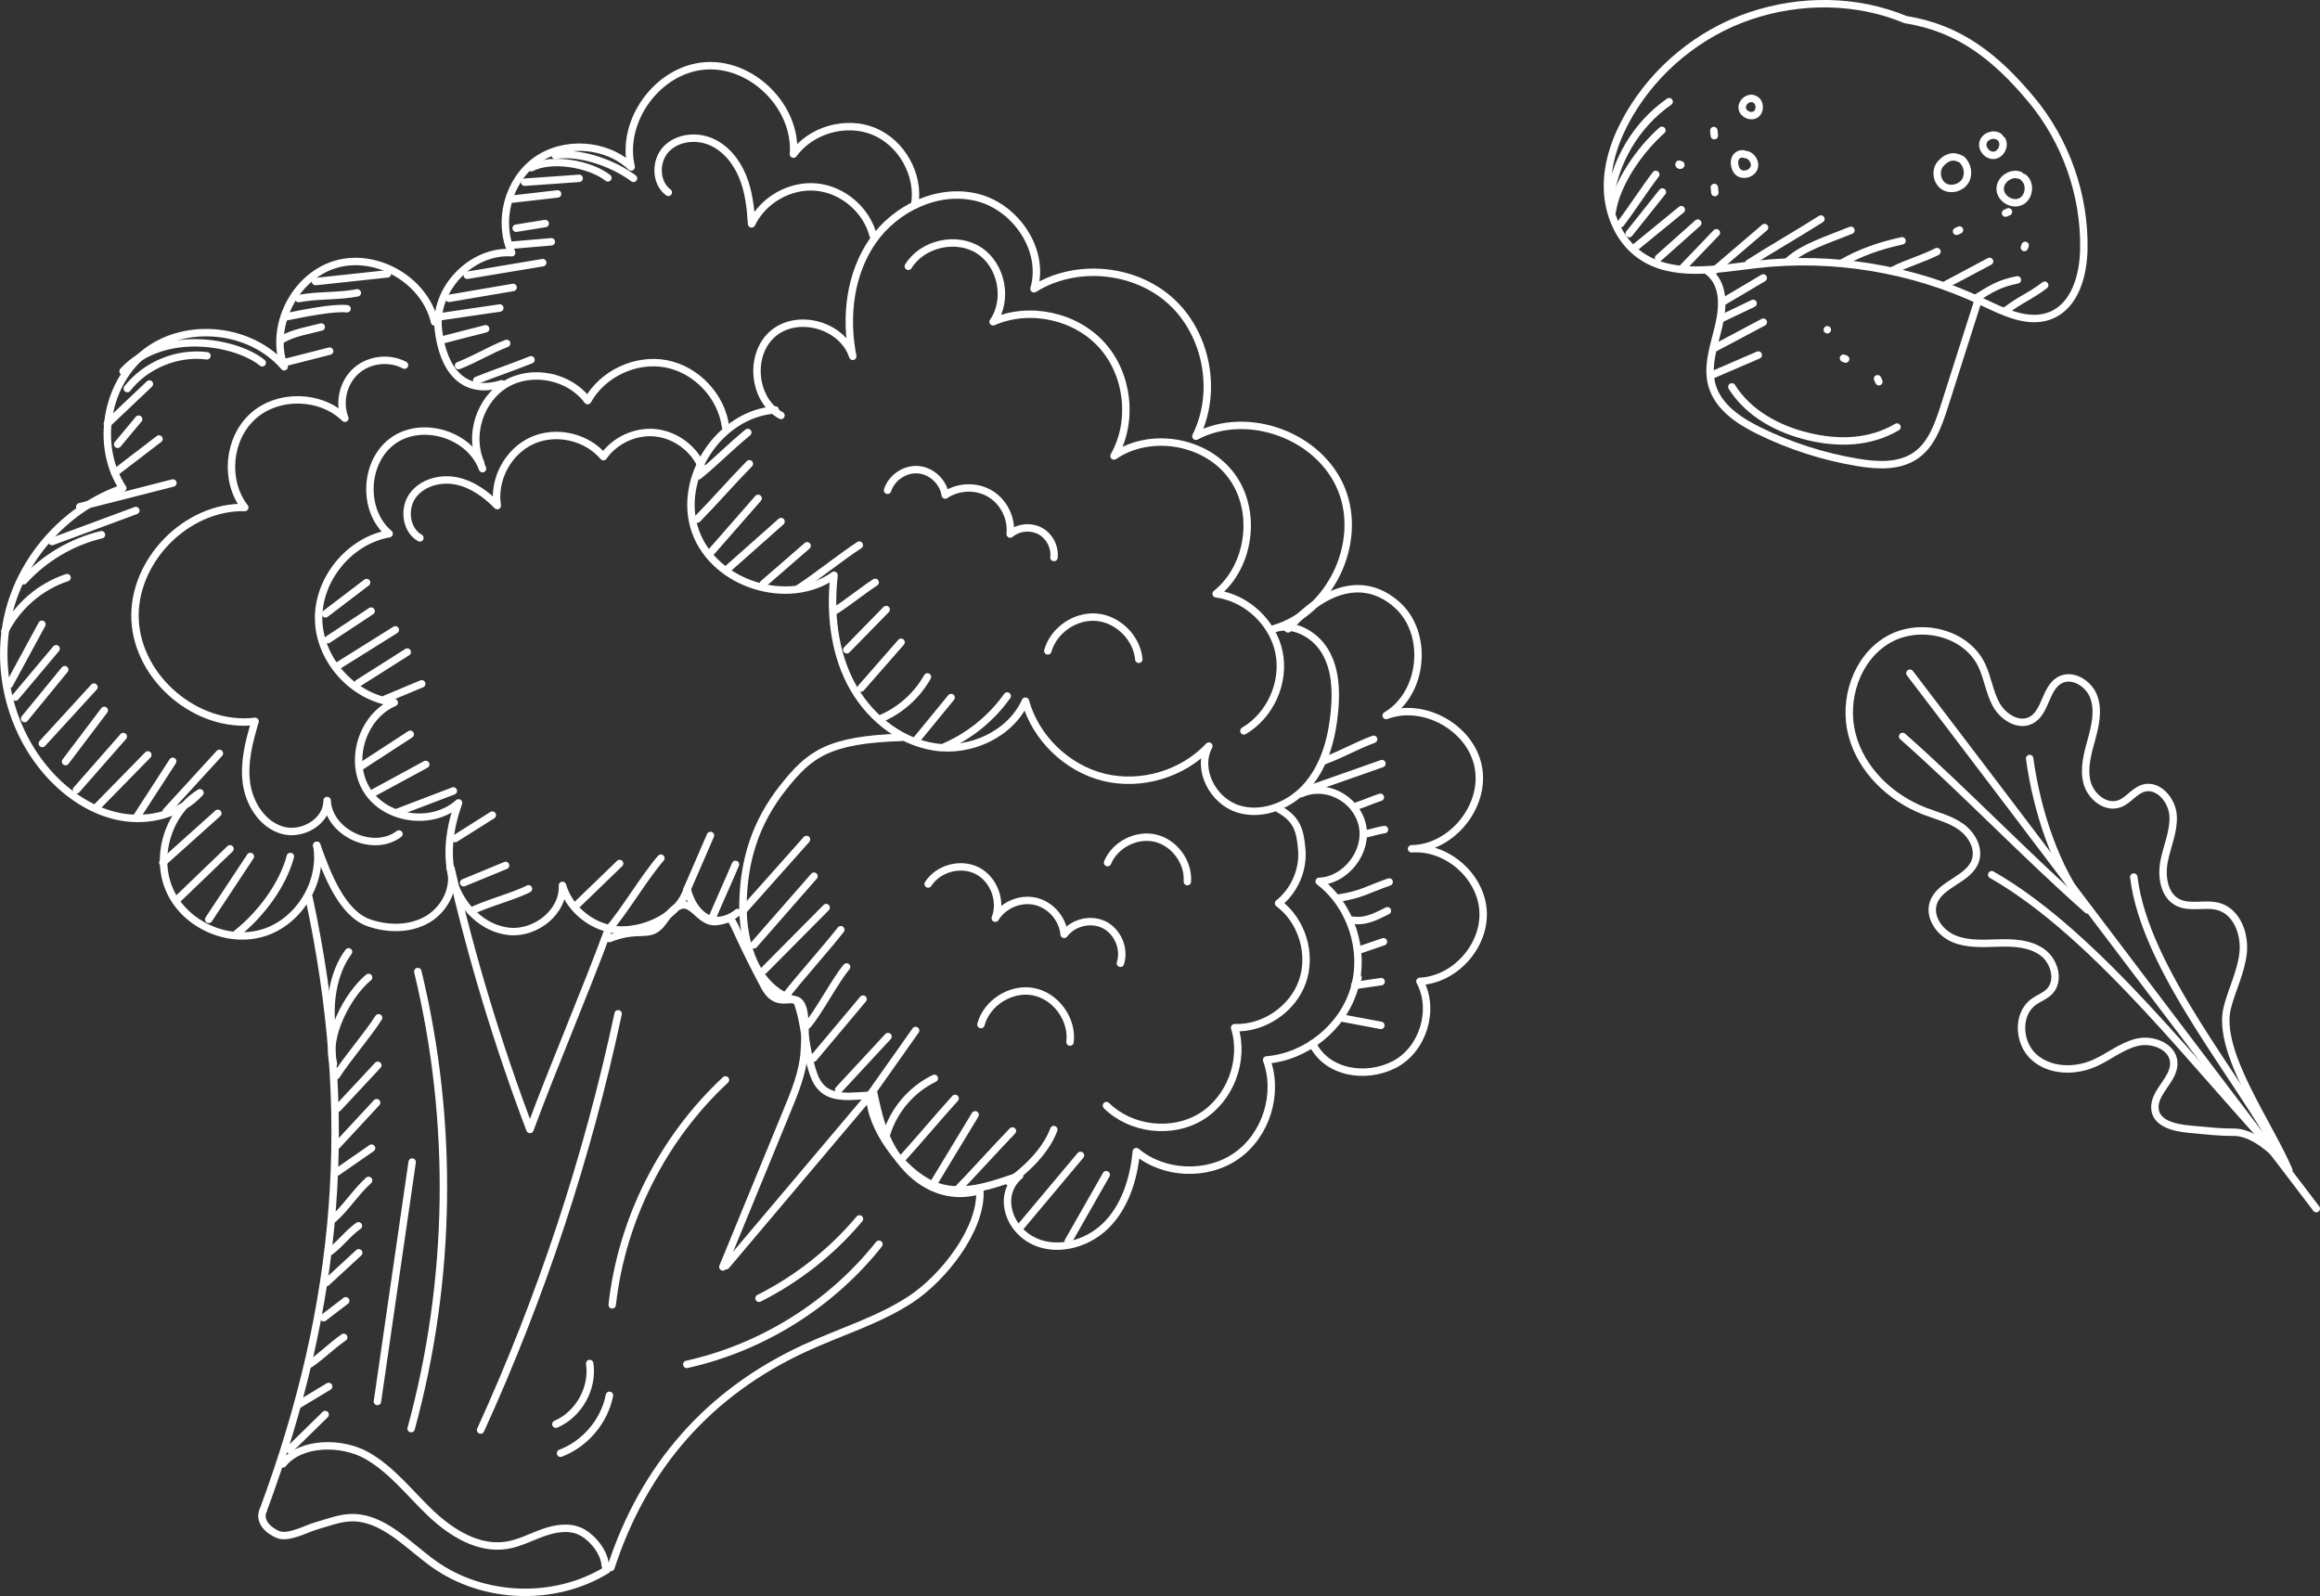 <svg xmlns="http://www.w3.org/2000/svg" id="uuid-6715cd7f-6df8-455a-aab0-1b61dc796a07" data-name="Ebene 2" viewBox="0 0 312.57 215.05"><rect x="0" y="0" width="312.57" height="215.05" fill="#333333" stroke="none"/><g id="uuid-0efb6ff6-a9c6-4091-a5fe-c9600a06435c" data-name="Ebene 1"><g><path d="M308.37,157.67c-2.72-6.37-9.78-16.01-8.29-21.9.63-2.47,1.85-4.8,2.13-7.34.28-2.54-.8-5.52-3.24-6.26-1.8-.54-3.89.28-5.57-.58-1.86-.96-2.23-3.5-1.83-5.55s1.34-4.05,1.21-6.14-2.02-4.3-4.02-3.69c-1.23.37-2,1.65-3.21,2.09-1.84.67-3.86-.96-4.36-2.85s.06-3.88.58-5.77.99-3.92.33-5.76-2.92-3.23-4.62-2.26c-1.95,1.11-1.84,4.33-3.83,5.38-1.69.9-3.79-.44-4.71-2.11s-1.14-3.65-1.98-5.37c-2.16-4.39-8.43-5.83-12.64-3.33-4.21,2.49-6.04,8.07-4.79,12.8,1.25,4.73,5.18,8.48,9.74,10.25,1.66.64,3.44,1.07,4.89,2.09s2.54,2.87,1.99,4.57c-.85,2.59-4.77,3.1-5.66,5.69-.67,1.93.85,4.06,2.73,4.85s4.01.64,6.05.58,4.23.05,5.89,1.25,2.38,3.86.94,5.31c-.59.59-1.43.88-2.11,1.37-2.31,1.68-2.07,5.57.07,7.47,2.14,1.89,5.45,1.96,8.07.82,1.97-.86,3.69-2.33,5.78-2.84s4.84.56,4.96,2.71c.13,2.29-2.74,3.96-2.54,6.25.17,2.01,2.64,2.56,4.65,2.75,2.71.25,4.14.42,6.01.41,2.02,0,4.2,1.56,5.8,3.16" style="fill: none; stroke: #fff; stroke-linecap: round; stroke-linejoin: round;"></path><path d="M257.32,90.71c16.14,21.12,38.61,51.01,54.75,72.14" style="fill: none; stroke: #fff; stroke-linecap: round; stroke-linejoin: round;"></path><path d="M256.34,99.23c8.42,7.44,16.5,15.95,24.92,23.38-4.34-5.59-6.84-13.4-7.81-20.41" style="fill: none; stroke: #fff; stroke-linecap: round; stroke-linejoin: round;"></path><path d="M268.34,117.86c14.37,8.18,28.27,26.94,39.1,38.22-5.51-10.55-18.44-25.31-19.96-37.9" style="fill: none; stroke: #fff; stroke-linecap: round; stroke-linejoin: round;"></path></g><g><path d="M60.77,117.04c2.74,11.94,6.29,23.69,10.63,35.15,3.1-8.4,7.43-18.46,10.52-26.86" style="fill: none; stroke: #fff; stroke-linecap: round; stroke-linejoin: round;"></path><path d="M82.1,126.46c4.19-1.68,5.5.2,7.26-2.29,3.68-5.21,4.16.34,7.2,0s.49-2.46,6.43,8.73c2.6,4.9,6.13-3.06,5.37,8.79-.18,2.83-1.3,5.5-2.38,8.12-2.86,6.97-5.73,13.93-8.59,20.9" style="fill: none; stroke: #fff; stroke-linecap: round; stroke-linejoin: round;"></path><path d="M97.82,170.55c6.61-7.83,13.23-15.66,19.84-23.49.65,2.93,1.32,6.64,4.02,9.83s6.33,4.68,10.34,3.52c.25,5.25-4.96,11.81-9.36,14.69-4.4,2.87-9.54,4.38-14.31,6.59-12.93,5.99-21.62,15.96-26.04,29.51" style="fill: none; stroke: #fff; stroke-linecap: round; stroke-linejoin: round;"></path><path d="M42.68,113.9c1.3,3.67,3.33,9.16,7.02,10.44,2.59.9,5.6.91,7.96-.5,2.36-1.41,3.82-4.41,2.96-7.02" style="fill: none; stroke: #fff; stroke-linecap: round; stroke-linejoin: round;"></path><path d="M41.63,120.95c6.25,29.09,4.18,54.65-6.17,82.55" style="fill: none; stroke: #fff; stroke-linecap: round; stroke-linejoin: round;"></path><path d="M35.46,203.5c-.62,1.4.55,2.64,1.96,3.25s3.8-.76,5.28-1.18,2.93-1,4.47-1.07c4.38-.19,7.69,3.67,11.26,6.22,6.72,4.8,16.33,5.13,23.35.79" style="fill: none; stroke: #fff; stroke-linecap: round; stroke-linejoin: round;"></path><path d="M83.28,136.6c-4.12,19.29-10.34,38.14-18.53,56.09" style="fill: none; stroke: #fff; stroke-linecap: round; stroke-linejoin: round;"></path><path d="M97.74,145.51c-8.46,7.87-13.98,18.83-15.26,30.31" style="fill: none; stroke: #fff; stroke-linecap: round; stroke-linejoin: round;"></path><path d="M92.53,183.84c10.13-2.25,19.44-8.06,25.89-16.19" style="fill: none; stroke: #fff; stroke-linecap: round; stroke-linejoin: round;"></path><path d="M102.26,174.93c5.17-2.6,9.81-6.26,13.53-10.69" style="fill: none; stroke: #fff; stroke-linecap: round; stroke-linejoin: round;"></path><path d="M79.45,183.72c.5,3.32-1.47,6.86-4.56,8.18" style="fill: none; stroke: #fff; stroke-linecap: round; stroke-linejoin: round;"></path><path d="M82.11,188.01c-.68,3.49-3.27,6.54-6.59,7.8" style="fill: none; stroke: #fff; stroke-linecap: round; stroke-linejoin: round;"></path><path d="M45.31,144.93c1.59-2.47,4.11-5.32,5.7-7.79" style="fill: none; stroke: #fff; stroke-linecap: round; stroke-linejoin: round;"></path><path d="M44.93,143.32c-1.12-3.51,1.88-9.28,4.73-11.62" style="fill: none; stroke: #fff; stroke-linecap: round; stroke-linejoin: round;"></path><path d="M44.77,138.96c-.54-3.91.15-7.97,2.19-10.71" style="fill: none; stroke: #fff; stroke-linecap: round; stroke-linejoin: round;"></path><path d="M45.52,149.31c1.79-1.92,3.58-3.85,5.38-5.77" style="fill: none; stroke: #fff; stroke-linecap: round; stroke-linejoin: round;"></path><path d="M45.38,154.36c1.79-1.93,3.57-3.86,5.36-5.78" style="fill: none; stroke: #fff; stroke-linecap: round; stroke-linejoin: round;"></path><path d="M45.43,157.91l4.63-3.21" style="fill: none; stroke: #fff; stroke-linecap: round; stroke-linejoin: round;"></path><path d="M44.93,164.23c1.73-1.56,3-3.62,4.73-5.18" style="fill: none; stroke: #fff; stroke-linecap: round; stroke-linejoin: round;"></path><path d="M44.31,168.75c1.4-.96,2.58-2.62,3.98-3.58" style="fill: none; stroke: #fff; stroke-linecap: round; stroke-linejoin: round;"></path><path d="M43.98,172.81l4.35-4.01" style="fill: none; stroke: #fff; stroke-linecap: round; stroke-linejoin: round;"></path><path d="M43.6,177.55c.99-.76,1.99-1.52,2.98-2.28" style="fill: none; stroke: #fff; stroke-linecap: round; stroke-linejoin: round;"></path><path d="M41.79,183.77c1.69-1.18,2.83-2.39,4.52-3.57" style="fill: none; stroke: #fff; stroke-linecap: round; stroke-linejoin: round;"></path><path d="M40.12,189.32l4.16-2.51" style="fill: none; stroke: #fff; stroke-linecap: round; stroke-linejoin: round;"></path><path d="M38.99,195.32c1.61-1.57,3.21-3.15,4.82-4.72" style="fill: none; stroke: #fff; stroke-linecap: round; stroke-linejoin: round;"></path><path d="M38.11,197.25c2.41-3.02,7.95-3.03,11.31-1.13,3.36,1.9,5.77,5.08,8.57,7.75,2.8,2.66,6.48,4.96,10.3,4.34,1.72-.28,3.29-1.13,4.93-1.71s3.53-.89,5.08-.1,3.16,2.79,3.24,4.55" style="fill: none; stroke: #fff; stroke-linecap: round; stroke-linejoin: round;"></path><path d="M56.29,130.91c4.89,20.17,4.58,41.57-.9,61.59" style="fill: none; stroke: #fff; stroke-linecap: round; stroke-linejoin: round;"></path><path d="M55.53,156.58c-1.56,10.75-3.12,21.5-4.68,32.26" style="fill: none; stroke: #fff; stroke-linecap: round; stroke-linejoin: round;"></path><path d="M104.44,55.23c-7.54.51-13.28,9.26-10.74,16.38,2.53,7.12,12.51,10.27,18.67,5.9-.54,4.9-.05,10.02,2.19,14.41,2.24,4.39,6.41,7.94,11.27,8.71,4.87.77,10.28-1.66,12.32-6.15,1.38,4.96,5.59,9.03,10.59,10.26,5.01,1.22,10.61-.45,14.13-4.21-1.7,3.12.54,7.39,3.93,8.46s7.22-.58,9.48-3.32c2.27-2.74,3.2-6.35,3.52-9.89.25-2.72.13-5.61-1.25-7.97-1.38-2.36-4.32-3.98-6.91-3.09,7.53-2.2,12.04-11.52,9.09-18.79-2.95-7.27-12.68-10.82-19.61-7.15,2.97-5.92,1.53-13.74-3.37-18.2s-12.82-5.18-18.44-1.67c1.51-5.19-2.43-11.01-7.67-12.31-5.24-1.3-10.98,1.43-14.06,5.87-3.08,4.44-3.74,10.24-2.69,15.54-1.35-4.15-7.31-5.89-10.68-3.11s-2.8,8.96,1.01,11.08" style="fill: none; stroke: #fff; stroke-linecap: round; stroke-linejoin: round;"></path><path d="M121.52,99.35c-9.96.31-12.45,2.3-15.93,6.66-3.91,4.9-5.36,10.04-5.49,15.63-.12,5.59,1.84,11.77,7.25,13.18,1.3,3.52,1,6.36,2.28,9.97,1.21,3.41,3.96,3.03,7.57,2.78-.06,4.29,4.38,10.27,8.31,12.01s8.04.13,11.87-1.17c-2.83,2.37-1.77,6.67,1.41,8.55s7.51.81,10.15-1.77,3.81-6.34,4.15-10.02c3.72,3.11,9.55,3.35,13.52.56,3.97-2.79,5.71-8.36,4.04-12.91,5.37-.44,10.28-4.43,11.8-9.6,1.52-5.17-.44-11.18-4.72-14.46,3.65-.15,6.64-4.09,5.8-7.64s-4.89-5.68-8.22-4.18" style="fill: none; stroke: #fff; stroke-linecap: round; stroke-linejoin: round;"></path><path d="M173.53,84.74c4.98-5.61,10.28-7.13,14.66-3.28,4.37,3.86,3.6,11.99-1.43,14.95,5.05-1.91,11.4,1.64,12.41,6.94,1.01,5.3-3.59,10.94-8.99,11.02,4.72-.37,9.34,3.64,9.63,8.36.3,4.72-3.79,9.28-8.51,9.5,2.08,3.83.41,9.22-3.46,11.21s-9.11,1.11-11.01-2.81" style="fill: none; stroke: #fff; stroke-linecap: round; stroke-linejoin: round;"></path><path d="M67.6,51.71c-5.2,1.6-7.91-1.9-8.54-7.3-.63-5.41,4.44-10.73,9.88-10.36-1.94-4.22-.49-9.71,3.29-12.42,3.77-2.7,9.44-2.32,12.81.87-1.47-6.21,3.56-13.12,9.92-13.62,6.36-.5,12.42,5.53,11.94,11.89,2.38-3.28,7.1-4.61,10.84-3.07,3.74,1.55,6.14,5.83,5.51,9.83" style="fill: none; stroke: #fff; stroke-linecap: round; stroke-linejoin: round;"></path><path d="M64.76,62.36c-1.66-3.74-.08-8.6,3.45-10.65s8.54-1.02,10.96,2.27c2.02-3.64,6.49-5.73,10.57-4.96,4.09.78,7.47,4.37,8.01,8.49" style="fill: none; stroke: #fff; stroke-linecap: round; stroke-linejoin: round;"></path><path d="M65.01,63.15c-1.65-4.55-8.02-6.57-11.99-3.81-3.97,2.77-4.29,9.44-.59,12.57-5.39.94-9.67,6.2-9.5,11.67s4.75,10.46,10.19,11.08c-4.33,1.86-6.19,7.91-3.65,11.87,2.54,3.96,8.81,4.81,12.31,1.65-1.2,3.38-1.76,7.12-.71,10.54,1.05,3.43,3.98,6.43,7.54,6.78s7.34-2.62,7.17-6.2c1,3.42,4.4,5.99,7.96,6.01,3.57.02,7.8-2.07,8.84-5.48.98,3.71,3.79,5.48,6.81,3.12" style="fill: none; stroke: #fff; stroke-linecap: round; stroke-linejoin: round;"></path><path d="M58.55,43.39c-1.3-5.62-7.81-9.41-13.34-7.77s-8.91,8.39-6.92,13.8c-4.46-5.2-13.08-6.15-18.55-2.03-5.48,4.12-6.96,12.66-3.2,18.39-7.38,2.55-13.31,8.95-15.29,16.51-1.98,7.56.06,16.04,5.24,21.88,2.58,2.9,5.97,5.2,9.79,5.9,3.82.7,8.05-.38,10.66-3.25-4.29,2.63-6.12,8.62-4.05,13.2,2.07,4.58,7.79,7.15,12.59,5.67s8.07-6.83,7.2-11.78" style="fill: none; stroke: #fff; stroke-linecap: round; stroke-linejoin: round;"></path><path d="M101.57,127.31c2.7-3.08,5.4-6.17,8.1-9.25" style="fill: none; stroke: #fff; stroke-linecap: round; stroke-linejoin: round;"></path><path d="M100.13,122.69c2.84-3.19,5.69-6.38,8.53-9.58" style="fill: none; stroke: #fff; stroke-linecap: round; stroke-linejoin: round;"></path><path d="M102.93,130.74c2.79-2.82,5.59-5.63,8.38-8.45" style="fill: none; stroke: #fff; stroke-linecap: round; stroke-linejoin: round;"></path><path d="M105.9,134.13c2.1-2.67,5.28-6.19,7.38-8.86" style="fill: none; stroke: #fff; stroke-linecap: round; stroke-linejoin: round;"></path><path d="M108.81,138.11c1.45-1.67,3.81-6.15,5.25-7.82" style="fill: none; stroke: #fff; stroke-linecap: round; stroke-linejoin: round;"></path><path d="M109.59,142.59c2.23-2.66,4.46-5.31,6.69-7.97" style="fill: none; stroke: #fff; stroke-linecap: round; stroke-linejoin: round;"></path><path d="M112.99,146.84l6.65-7.17" style="fill: none; stroke: #fff; stroke-linecap: round; stroke-linejoin: round;"></path><path d="M117.2,147.57c2.05-2.91,4.11-5.81,6.16-8.72" style="fill: none; stroke: #fff; stroke-linecap: round; stroke-linejoin: round;"></path><path d="M119.45,152.8c.98-3.24,3.38-6.03,6.43-7.5" style="fill: none; stroke: #fff; stroke-linecap: round; stroke-linejoin: round;"></path><path d="M121.68,155.96c2.54-2.81,4.46-5.15,7-7.96" style="fill: none; stroke: #fff; stroke-linecap: round; stroke-linejoin: round;"></path><path d="M125.81,159.41c1.63-2.72,3.94-6.48,5.57-9.2" style="fill: none; stroke: #fff; stroke-linecap: round; stroke-linejoin: round;"></path><path d="M129.03,160.25c2.07-2.15,5.3-5.71,7.37-7.86" style="fill: none; stroke: #fff; stroke-linecap: round; stroke-linejoin: round;"></path><path d="M135.93,159.25c3.19-2.28,5.19-4.74,6.05-7.05" style="fill: none; stroke: #fff; stroke-linecap: round; stroke-linejoin: round;"></path><path d="M137.46,165.35c2.7-3.22,5.4-6.44,8.11-9.67" style="fill: none; stroke: #fff; stroke-linecap: round; stroke-linejoin: round;"></path><path d="M143.92,167.27c1.71-3,3.42-5.99,5.12-8.99" style="fill: none; stroke: #fff; stroke-linecap: round; stroke-linejoin: round;"></path><path d="M95.84,74.35c2.1-2.4,4.2-4.8,6.3-7.2" style="fill: none; stroke: #fff; stroke-linecap: round; stroke-linejoin: round;"></path><path d="M93.95,69.94c2.65-2.71,4.36-4.74,7.01-7.45" style="fill: none; stroke: #fff; stroke-linecap: round; stroke-linejoin: round;"></path><path d="M94.1,64.12c2.56-2.09,4.09-3.75,6.65-5.85" style="fill: none; stroke: #fff; stroke-linecap: round; stroke-linejoin: round;"></path><path d="M98,76.69c2.41-2.14,4.82-4.27,7.23-6.41" style="fill: none; stroke: #fff; stroke-linecap: round; stroke-linejoin: round;"></path><path d="M102.83,78.67c2.22-1.94,3.69-3.2,5.91-5.13" style="fill: none; stroke: #fff; stroke-linecap: round; stroke-linejoin: round;"></path><path d="M107.58,79.29c2.48-1.61,5.7-4.22,8.19-5.84" style="fill: none; stroke: #fff; stroke-linecap: round; stroke-linejoin: round;"></path><path d="M112.64,82.2c1.95-1.27,3.32-2.45,5.27-3.73" style="fill: none; stroke: #fff; stroke-linecap: round; stroke-linejoin: round;"></path><path d="M114.09,87.55l5.3-5.42" style="fill: none; stroke: #fff; stroke-linecap: round; stroke-linejoin: round;"></path><path d="M116,92.71l5.4-6.17" style="fill: none; stroke: #fff; stroke-linecap: round; stroke-linejoin: round;"></path><path d="M118.69,96.82c2.62-1.12,4.86-3.12,6.26-5.61" style="fill: none; stroke: #fff; stroke-linecap: round; stroke-linejoin: round;"></path><path d="M123.61,99.52c1.51-1.84,3.02-3.69,4.53-5.53" style="fill: none; stroke: #fff; stroke-linecap: round; stroke-linejoin: round;"></path><path d="M127.34,100.59c3.33-1.46,6.25-3.84,8.36-6.81" style="fill: none; stroke: #fff; stroke-linecap: round; stroke-linejoin: round;"></path><path d="M178.44,102.49c2.7-1.02,3.93-1.86,6.63-2.88" style="fill: none; stroke: #fff; stroke-linecap: round; stroke-linejoin: round;"></path><path d="M176.12,106.43c3.36-1.18,6.72-2.36,10.07-3.54" style="fill: none; stroke: #fff; stroke-linecap: round; stroke-linejoin: round;"></path><path d="M182.73,108.62c1.61-.54,1.63-.65,3.24-1.19" style="fill: none; stroke: #fff; stroke-linecap: round; stroke-linejoin: round;"></path><path d="M183.8,112.38c1.03-.15,1.7-.46,2.73-.6" style="fill: none; stroke: #fff; stroke-linecap: round; stroke-linejoin: round;"></path><path d="M180.2,121.03c3.24-.49,3.98-1.15,6.96-2.19" style="fill: none; stroke: #fff; stroke-linecap: round; stroke-linejoin: round;"></path><path d="M181.88,123.94c1.97.36,3.26-.32,5.04-1.22" style="fill: none; stroke: #fff; stroke-linecap: round; stroke-linejoin: round;"></path><path d="M183.19,127.99l3.2-1.1" style="fill: none; stroke: #fff; stroke-linecap: round; stroke-linejoin: round;"></path><path d="M182.97,131.76l-.45,1.03c1.19-.17,2.38-.34,3.56-.52" style="fill: none; stroke: #fff; stroke-linecap: round; stroke-linejoin: round;"></path><path d="M180.89,137.19c1.86.37,3.28.6,5.15.97" style="fill: none; stroke: #fff; stroke-linecap: round; stroke-linejoin: round;"></path><path d="M48.27,92.04c2.2-1.39,4.4-2.79,6.6-4.18" style="fill: none; stroke: #fff; stroke-linecap: round; stroke-linejoin: round;"></path><path d="M51.96,94.17l4.86-2.03" style="fill: none; stroke: #fff; stroke-linecap: round; stroke-linejoin: round;"></path><path d="M45.28,89.86c2.66-1.66,5.32-3.33,7.98-4.99" style="fill: none; stroke: #fff; stroke-linecap: round; stroke-linejoin: round;"></path><path d="M44.17,86.19c1.94-1.28,3.89-2.56,5.83-3.85" style="fill: none; stroke: #fff; stroke-linecap: round; stroke-linejoin: round;"></path><path d="M43.85,82.71c1.85-1.41,3.69-2.82,5.54-4.22" style="fill: none; stroke: #fff; stroke-linecap: round; stroke-linejoin: round;"></path><path d="M48.72,103.2c2.18-1.42,4.37-2.84,6.55-4.26" style="fill: none; stroke: #fff; stroke-linecap: round; stroke-linejoin: round;"></path><path d="M50.43,106.76l6.93-3.76" style="fill: none; stroke: #fff; stroke-linecap: round; stroke-linejoin: round;"></path><path d="M53.48,109.47c2.53-.97,5.07-1.93,7.6-2.9" style="fill: none; stroke: #fff; stroke-linecap: round; stroke-linejoin: round;"></path><path d="M61.32,112.99l5.01-3.16" style="fill: none; stroke: #fff; stroke-linecap: round; stroke-linejoin: round;"></path><path d="M62.47,118.94l5.65-2.33" style="fill: none; stroke: #fff; stroke-linecap: round; stroke-linejoin: round;"></path><path d="M63.46,122.79c1.76-.95,5.98-2.08,7.74-3.03" style="fill: none; stroke: #fff; stroke-linecap: round; stroke-linejoin: round;"></path><path d="M77.86,121.78l5.62-5.43" style="fill: none; stroke: #fff; stroke-linecap: round; stroke-linejoin: round;"></path><path d="M81.92,125.32c2.33-2.71,4.79-6.98,7.12-9.69" style="fill: none; stroke: #fff; stroke-linecap: round; stroke-linejoin: round;"></path><path d="M92.57,119.83c1.05-2.42,2.1-4.84,3.15-7.26" style="fill: none; stroke: #fff; stroke-linecap: round; stroke-linejoin: round;"></path><path d="M95.94,123.71c.75-1.81,2.4-5.43,3.15-7.24" style="fill: none; stroke: #fff; stroke-linecap: round; stroke-linejoin: round;"></path><path d="M59.5,45.82l5.93-1.52" style="fill: none; stroke: #fff; stroke-linecap: round; stroke-linejoin: round;"></path><path d="M59.15,42.7l8.19-1.2" style="fill: none; stroke: #fff; stroke-linecap: round; stroke-linejoin: round;"></path><path d="M60.5,40.2l8.63-1.47" style="fill: none; stroke: #fff; stroke-linecap: round; stroke-linejoin: round;"></path><path d="M62.95,37.09l10.17-1.7" style="fill: none; stroke: #fff; stroke-linecap: round; stroke-linejoin: round;"></path><path d="M68.87,33.04l5.41-.46" style="fill: none; stroke: #fff; stroke-linecap: round; stroke-linejoin: round;"></path><path d="M69.54,30.75l3.91-.63" style="fill: none; stroke: #fff; stroke-linecap: round; stroke-linejoin: round;"></path><path d="M68.91,26.84c2.07-.24,4.14-.47,6.21-.71" style="fill: none; stroke: #fff; stroke-linecap: round; stroke-linejoin: round;"></path><path d="M70.69,24.55c2.45-.17,4.89-.35,7.34-.52" style="fill: none; stroke: #fff; stroke-linecap: round; stroke-linejoin: round;"></path><path d="M71.58,22.6c2.74-1.42,7.89-.53,10.32,1.37" style="fill: none; stroke: #fff; stroke-linecap: round; stroke-linejoin: round;"></path><path d="M74.8,20.92c3.35-.53,7.83,1.08,10.55,3.11" style="fill: none; stroke: #fff; stroke-linecap: round; stroke-linejoin: round;"></path><path d="M61.78,49.26c2.42-.95,4.06-2.04,6.48-2.99" style="fill: none; stroke: #fff; stroke-linecap: round; stroke-linejoin: round;"></path><path d="M64.23,51.25c2.68-1.07,4.64-1.7,7.31-2.77" style="fill: none; stroke: #fff; stroke-linecap: round; stroke-linejoin: round;"></path><path d="M90.04,25.92c-1.75-1.29-1.8-4.18-.33-5.78s4.03-1.91,6.04-1.06,3.47,2.68,4.3,4.7,1.08,4.22,1.21,6.39c1.53-3.22,5.19-5.3,8.74-4.96,3.55.34,6.75,3.07,7.64,6.53" style="fill: none; stroke: #fff; stroke-linecap: round; stroke-linejoin: round;"></path><path d="M122.38,35.88c1.91-3.09,6.51-4.11,9.55-2.12s3.94,6.62,1.87,9.6c4.89-2.15,11.1-.81,14.67,3.16s4.26,10.28,1.62,14.92c4.88-3.33,12.3-2.09,15.82,2.66,3.52,4.75,2.55,12.21-2.06,15.91,4.08.54,7.65,3.86,8.47,7.9.82,4.04-1.17,8.49-4.73,10.57" style="fill: none; stroke: #fff; stroke-linecap: round; stroke-linejoin: round;"></path><path d="M172.31,109.01c2.38,1.33,2.86,2.79,3.08,5.5s-1,5.51-3.13,7.2c3.16,2.35,4.52,6.85,3.21,10.56s-5.2,6.35-9.13,6.2c1.37,4.4-.6,9.6-4.53,12s-9.46,1.74-12.74-1.5" style="fill: none; stroke: #fff; stroke-linecap: round; stroke-linejoin: round;"></path><path d="M56.57,72.48c-1.9-1.07-2.24-3.95-.96-5.71,1.29-1.76,3.73-2.4,5.87-1.97s3.99,1.78,5.52,3.33c-.57-3.5,1.42-7.25,4.64-8.74s7.37-.57,9.66,2.14c1.55-2.23,4.38-3.52,7.08-3.21s5.18,2.18,6.2,4.7" style="fill: none; stroke: #fff; stroke-linecap: round; stroke-linejoin: round;"></path><path d="M1.25,92.23c1.47-2.7,2.93-5.41,4.4-8.11" style="fill: none; stroke: #fff; stroke-linecap: round; stroke-linejoin: round;"></path><path d="M2.08,93.93l5.48-6.52" style="fill: none; stroke: #fff; stroke-linecap: round; stroke-linejoin: round;"></path><path d="M3.32,96.82c1.8-2.2,3.6-4.39,5.4-6.59" style="fill: none; stroke: #fff; stroke-linecap: round; stroke-linejoin: round;"></path><path d="M5.7,100.18c2.32-2.53,4.64-5.07,6.96-7.6" style="fill: none; stroke: #fff; stroke-linecap: round; stroke-linejoin: round;"></path><path d="M8.83,102.62c1.74-2.3,3.48-4.6,5.22-6.9" style="fill: none; stroke: #fff; stroke-linecap: round; stroke-linejoin: round;"></path><path d="M10.3,106.43l6.31-7.19" style="fill: none; stroke: #fff; stroke-linecap: round; stroke-linejoin: round;"></path><path d="M12.92,108.87l7-7.15" style="fill: none; stroke: #fff; stroke-linecap: round; stroke-linejoin: round;"></path><path d="M18.48,109.98c1.6-2.47,3.19-4.93,4.79-7.4" style="fill: none; stroke: #fff; stroke-linecap: round; stroke-linejoin: round;"></path><path d="M22.39,109.34c2.39-2.61,4.78-5.22,7.17-7.83" style="fill: none; stroke: #fff; stroke-linecap: round; stroke-linejoin: round;"></path><path d="M21.94,116.23c2.47-2.21,4.94-4.43,7.41-6.64" style="fill: none; stroke: #fff; stroke-linecap: round; stroke-linejoin: round;"></path><path d="M23.99,121.1c2.33-2.24,4.67-4.48,7-6.73" style="fill: none; stroke: #fff; stroke-linecap: round; stroke-linejoin: round;"></path><path d="M28.12,123.88c1.87-2.83,3.74-5.66,5.61-8.48" style="fill: none; stroke: #fff; stroke-linecap: round; stroke-linejoin: round;"></path><path d="M31.9,125.78c3.16-2.49,6.19-6.49,7.22-10.38" style="fill: none; stroke: #fff; stroke-linecap: round; stroke-linejoin: round;"></path><path d="M.66,85.03c1.7-3.37,4.79-6.03,8.38-7.2" style="fill: none; stroke: #fff; stroke-linecap: round; stroke-linejoin: round;"></path><path d="M3.2,78.25c2.76-3.05,6.46-5.24,10.47-6.2" style="fill: none; stroke: #fff; stroke-linecap: round; stroke-linejoin: round;"></path><path d="M7.01,72.97c3.76-1.39,7.52-2.79,11.29-4.18" style="fill: none; stroke: #fff; stroke-linecap: round; stroke-linejoin: round;"></path><path d="M10.75,68.28l12.55-3.2" style="fill: none; stroke: #fff; stroke-linecap: round; stroke-linejoin: round;"></path><path d="M15.46,63.71l5.96-4.56" style="fill: none; stroke: #fff; stroke-linecap: round; stroke-linejoin: round;"></path><path d="M15.85,59.87l2.83-3.39" style="fill: none; stroke: #fff; stroke-linecap: round; stroke-linejoin: round;"></path><path d="M14.46,57.11c1.89-1.79,3.78-3.58,5.67-5.37" style="fill: none; stroke: #fff; stroke-linecap: round; stroke-linejoin: round;"></path><path d="M17.15,52.36c2.49-3.19,6.72-4.93,10.73-4.42" style="fill: none; stroke: #fff; stroke-linecap: round; stroke-linejoin: round;"></path><path d="M16.58,50.02c5.36-5.82,15.27-3.99,18.75-1.14" style="fill: none; stroke: #fff; stroke-linecap: round; stroke-linejoin: round;"></path><path d="M38.48,48.82l5.93-1.51" style="fill: none; stroke: #fff; stroke-linecap: round; stroke-linejoin: round;"></path><path d="M38.03,45.73c1.53-.94,3.68-1.23,5.25-1.67" style="fill: none; stroke: #fff; stroke-linecap: round; stroke-linejoin: round;"></path><path d="M38.64,42.67c2.3-.46,6.28-1.27,8.12-1.07" style="fill: none; stroke: #fff; stroke-linecap: round; stroke-linejoin: round;"></path><path d="M40.24,40.23c2.63-.5,5.27-.27,7.9-.77" style="fill: none; stroke: #fff; stroke-linecap: round; stroke-linejoin: round;"></path><path d="M42.51,37.94c3.23-.35,6.46-.7,9.69-1.04" style="fill: none; stroke: #fff; stroke-linecap: round; stroke-linejoin: round;"></path><path d="M54.5,49.2c-2.05-1.1-4.78-.78-6.52.77s-2.38,4.22-1.52,6.38c-3.24-3.18-8.98-3.31-12.36-.29s-3.91,8.73-1.12,12.32c-7.91-.18-15.16,7.25-14.78,15.16.38,7.91,8.31,14.61,16.17,13.66-.81,2.69-1.54,5.5-1.17,8.29.38,2.79,2.11,5.57,4.81,6.37,2.7.8,6.09-1.18,6.06-4,.22,4.36,6.2,7.14,9.68,4.51" style="fill: none; stroke: #fff; stroke-linecap: round; stroke-linejoin: round;"></path><path d="M119.58,66.06c.54-1.71,2.35-2.92,4.14-2.77s3.37,1.64,3.63,3.41c1.77-1.2,4.23-1.27,6.06-.17s2.92,3.31,2.69,5.43c1.1-.92,2.76-1.09,4.02-.42s2.04,2.16,1.88,3.58" style="fill: none; stroke: #fff; stroke-linecap: round; stroke-linejoin: round;"></path><path d="M141.17,87.7c.79-2.79,3.72-4.8,6.6-4.53s5.4,2.78,5.66,5.66" style="fill: none; stroke: #fff; stroke-linecap: round; stroke-linejoin: round;"></path><path d="M125.05,119.11c1.35-2.11,4.38-2.93,6.61-1.79s3.34,4.07,2.43,6.4c1.09-1.79,3.39-2.75,5.43-2.27,2.04.48,3.67,2.36,3.85,4.45,1.21-1.63,3.64-2.2,5.44-1.27s2.76,3.23,2.14,5.16" style="fill: none; stroke: #fff; stroke-linecap: round; stroke-linejoin: round;"></path><path d="M149.22,116.23c1.01-2.43,3.91-3.9,6.46-3.29s4.48,3.23,4.29,5.85" style="fill: none; stroke: #fff; stroke-linecap: round; stroke-linejoin: round;"></path><path d="M132.16,138.05c.79-2.96,4.09-5.02,7.1-4.42,3.01.59,5.28,3.74,4.9,6.78" style="fill: none; stroke: #fff; stroke-linecap: round; stroke-linejoin: round;"></path></g><g><path d="M256.75,2.65c-6.63-2.76-14.18-2.8-20.98-.5-6.8,2.3-12.71,7.14-16.31,13.36-1.73,3-2.96,6.39-2.89,9.85s1.56,7,4.38,9.01c4.39,3.12,10.35,1.87,15.7,1.26,10.32-1.19,20.96.57,30.35,5.01,2.96,1.4,6.32,3.1,9.35,1.84,3.23-1.34,4.33-5.38,4.4-8.88.15-7.32-2.44-14.66-7.14-20.26-4.7-5.61-9.63-9.56-16.86-10.69" style="fill: none; stroke: #fff; stroke-linecap: round; stroke-linejoin: round;"></path><path d="M230.08,36.54c2.21,1.64,2.12,4.62,1.5,7.3s-1.68,5.46-.92,8.1c.84,2.92,3.65,4.79,6.38,6.12,4.18,2.05,8.67,3.49,13.27,4.25,2.64.44,5.56.59,7.77-.92,2.15-1.47,3.07-4.14,3.87-6.62,1.49-4.69,2.98-9.37,4.48-14.06" style="fill: none; stroke: #fff; stroke-linecap: round; stroke-linejoin: round;"></path><path d="M233.33,52.13c2.25,3.58,6.19,5.7,10.3,6.69s8.32.86,11.95-1.28" style="fill: none; stroke: #fff; stroke-linecap: round; stroke-linejoin: round;"></path><path d="M231.84,42.96c1.45-.69,2.9-1.39,4.36-2.08" style="fill: none; stroke: #fff; stroke-linecap: round; stroke-linejoin: round;"></path><path d="M231.02,46.89c1.82-.96,4.73-2.52,6.55-3.48" style="fill: none; stroke: #fff; stroke-linecap: round; stroke-linejoin: round;"></path><path d="M230.84,50.45c2.02-.87,4.03-1.74,6.05-2.61" style="fill: none; stroke: #fff; stroke-linecap: round; stroke-linejoin: round;"></path><path d="M232.21,40.62c1.45-.88,3.9-2.28,5.35-3.17" style="fill: none; stroke: #fff; stroke-linecap: round; stroke-linejoin: round;"></path><path d="M246.19,44.43q.24.09,0,0" style="fill: none; stroke: #fff; stroke-linecap: round; stroke-linejoin: round;"></path><path d="M248.66,48.38l-.29-.11" style="fill: none; stroke: #fff; stroke-linecap: round; stroke-linejoin: round;"></path><path d="M252.96,51.03l.18.4" style="fill: none; stroke: #fff; stroke-linecap: round; stroke-linejoin: round;"></path><path d="M218.34,30.14c1.51-1.98,3.23-4.66,4.74-6.64" style="fill: none; stroke: #fff; stroke-linecap: round; stroke-linejoin: round;"></path><path d="M217.21,28.51c.61-3.9,3.75-8.34,6.7-10.95" style="fill: none; stroke: #fff; stroke-linecap: round; stroke-linejoin: round;"></path><path d="M216.86,27.25c.57-5.38,3.57-10.46,8.02-13.55" style="fill: none; stroke: #fff; stroke-linecap: round; stroke-linejoin: round;"></path><path d="M219.5,31.48c1.49-1.87,2.98-3.74,4.47-5.61" style="fill: none; stroke: #fff; stroke-linecap: round; stroke-linejoin: round;"></path><path d="M220.17,33.44c2.12-1.73,4.24-3.46,6.35-5.19" style="fill: none; stroke: #fff; stroke-linecap: round; stroke-linejoin: round;"></path><path d="M223.45,34.77c1.76-1.57,3.53-3.14,5.29-4.71" style="fill: none; stroke: #fff; stroke-linecap: round; stroke-linejoin: round;"></path><path d="M226.81,35.98c1.65-1.69,2.78-2.92,4.43-4.62" style="fill: none; stroke: #fff; stroke-linecap: round; stroke-linejoin: round;"></path><path d="M230.98,36.44l6.76-5.78" style="fill: none; stroke: #fff; stroke-linecap: round; stroke-linejoin: round;"></path><path d="M235.6,35.47c2.93-1.87,6.8-4.09,9.73-5.96" style="fill: none; stroke: #fff; stroke-linecap: round; stroke-linejoin: round;"></path><path d="M240.93,35.16c2.05-1.87,5.4-2.89,8.44-4.13" style="fill: none; stroke: #fff; stroke-linecap: round; stroke-linejoin: round;"></path><path d="M248.21,35.41c2.29-1.31,4.83-2.26,8.05-2.96" style="fill: none; stroke: #fff; stroke-linecap: round; stroke-linejoin: round;"></path><path d="M255.05,36.41c1.96-.99,3.96-1.52,5.92-2.51" style="fill: none; stroke: #fff; stroke-linecap: round; stroke-linejoin: round;"></path><path d="M262.22,38.32c1.94-1.03,3.88-2.07,5.83-3.1" style="fill: none; stroke: #fff; stroke-linecap: round; stroke-linejoin: round;"></path><path d="M266.22,40.18c1.94-1.2,3.14-2.01,5.58-2.47" style="fill: none; stroke: #fff; stroke-linecap: round; stroke-linejoin: round;"></path><path d="M270.3,41.81c1.96-1.5,3.22-1.88,5.18-3.38" style="fill: none; stroke: #fff; stroke-linecap: round; stroke-linejoin: round;"></path><path d="M226.22,22.12c-.08.13.22.24.24.08" style="fill: none; stroke: #fff; stroke-linecap: round; stroke-linejoin: round;"></path><path d="M230.9,17.59l.07.69" style="fill: none; stroke: #fff; stroke-linecap: round; stroke-linejoin: round;"></path><path d="M230.97,25.26l.07.69" style="fill: none; stroke: #fff; stroke-linecap: round; stroke-linejoin: round;"></path><path d="M236.23,13.3c-.76-.23-1.62.53-1.5,1.31s1.17,1.24,1.82.8.62-1.59-.06-1.99" style="fill: none; stroke: #fff; stroke-linecap: round; stroke-linejoin: round;"></path><path d="M235.08,20.81c.85.02,1.53,1.01,1.24,1.81s-1.43,1.13-2.1.61-.94-2.51.63-2.51" style="fill: none; stroke: #fff; stroke-linecap: round; stroke-linejoin: round;"></path><path d="M264,30.99l-.4.18" style="fill: none; stroke: #fff; stroke-linecap: round; stroke-linejoin: round;"></path><path d="M270.2,28.72l.4-.18" style="fill: none; stroke: #fff; stroke-linecap: round; stroke-linejoin: round;"></path><path d="M272.85,33.06l-.11.29" style="fill: none; stroke: #fff; stroke-linecap: round; stroke-linejoin: round;"></path><path d="M269.37,18.46c-.71-.56-1.95-.15-2.19.73s.62,1.86,1.52,1.73,1.47-1.3,1-2.08" style="fill: none; stroke: #fff; stroke-linecap: round; stroke-linejoin: round;"></path><path d="M272.15,23.63c-1.19-.49-2.72.57-2.67,1.86s1.64,2.24,2.8,1.66,1.35-2.42.35-3.23" style="fill: none; stroke: #fff; stroke-linecap: round; stroke-linejoin: round;"></path><path d="M264.25,21.46c-1.1-.61-1.97-.3-2.78.59s-.55,2.53.51,3.11c.94.52,2.26.14,2.81-.79.55-.93.29-2.23-.54-2.92" style="fill: none; stroke: #fff; stroke-linecap: round; stroke-linejoin: round;"></path></g></g></svg>